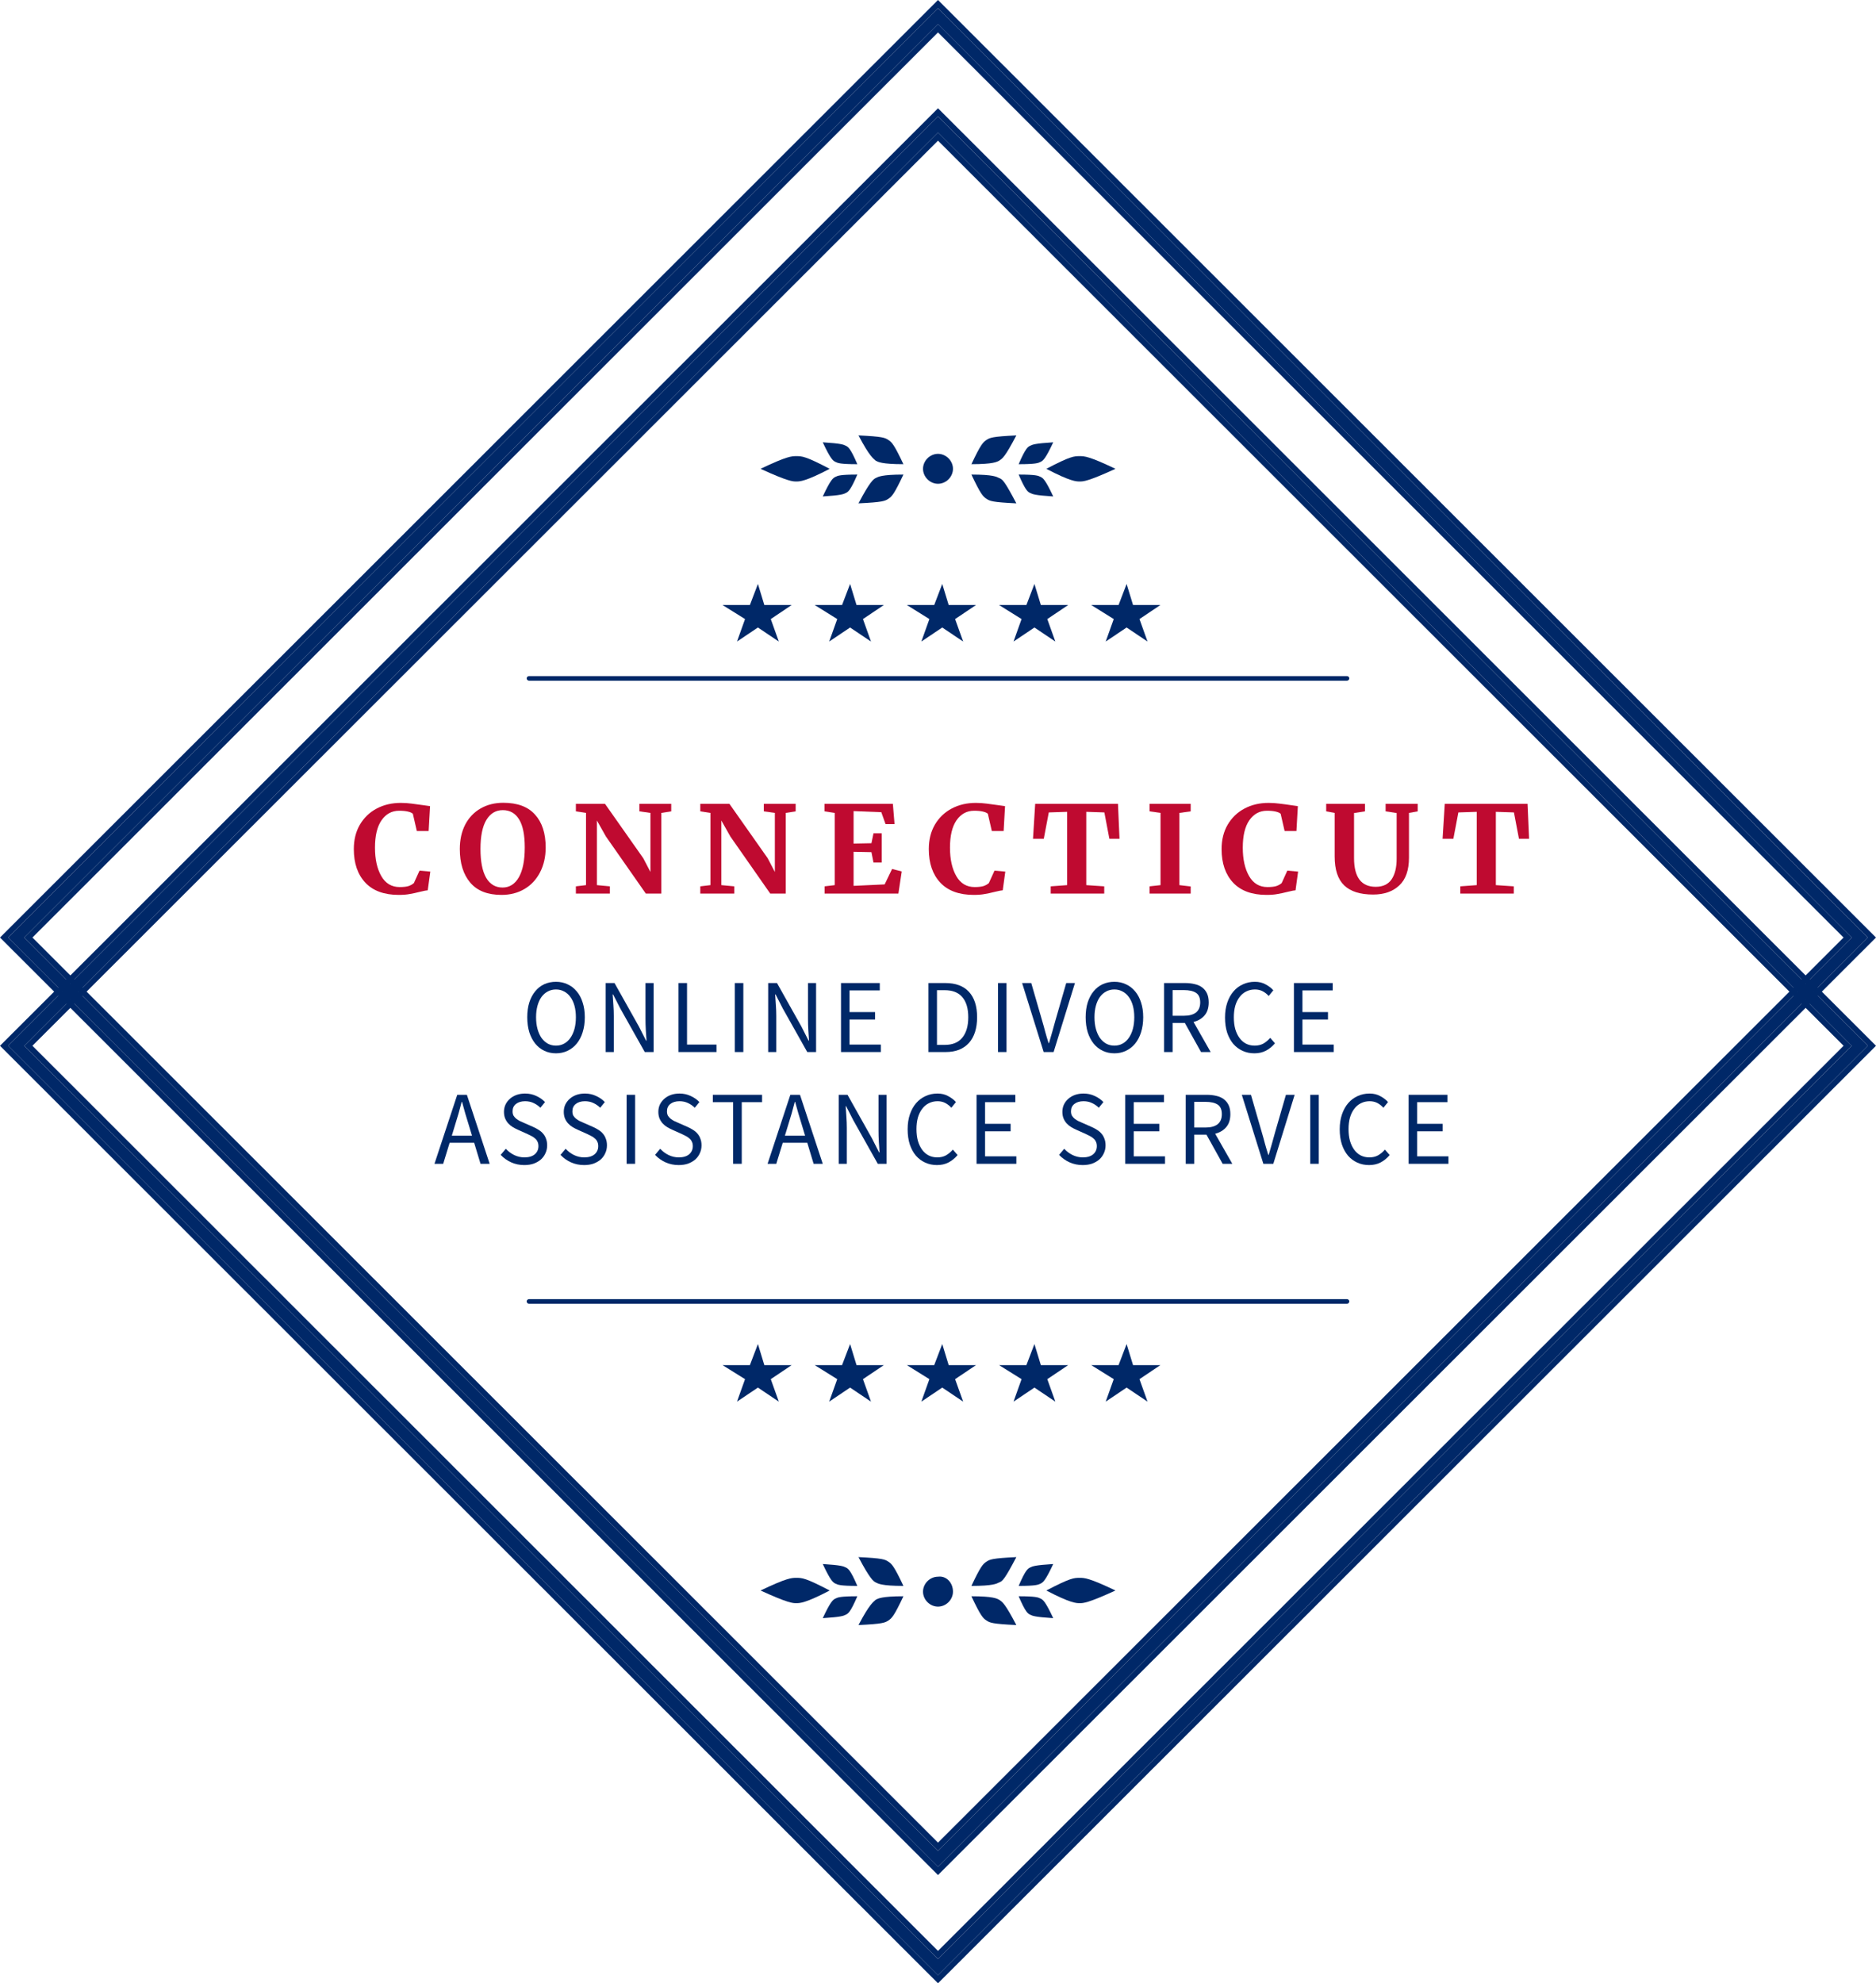 <svg width="158" height="167" viewBox="0 0 158 167" fill="none" xmlns="http://www.w3.org/2000/svg">
<path d="M73.758 134.701C73.953 134.604 74.244 134.41 76.087 134.41C75.311 136.059 75.117 136.253 74.826 136.447C74.535 136.641 74.341 136.737 72.303 136.834C73.273 134.992 73.564 134.895 73.758 134.701Z" fill="#002868"/>
<path d="M73.758 133.247C73.953 133.344 74.244 133.538 76.087 133.538C75.311 131.889 75.117 131.695 74.826 131.501C74.535 131.307 74.341 131.21 72.303 131.113C73.273 132.956 73.564 133.15 73.758 133.247Z" fill="#002868"/>
<path d="M70.362 134.604C70.556 134.507 70.751 134.41 72.206 134.41C71.624 135.768 71.43 135.865 71.236 135.962C71.042 136.059 70.848 136.156 69.295 136.253C69.974 134.798 70.168 134.701 70.362 134.604Z" fill="#002868"/>
<path d="M70.362 133.344C70.556 133.441 70.751 133.538 72.206 133.538C71.624 132.18 71.43 132.083 71.236 131.986C71.042 131.889 70.848 131.792 69.295 131.695C69.974 133.15 70.168 133.247 70.362 133.344Z" fill="#002868"/>
<path d="M67.063 134.992C67.354 134.992 67.839 134.992 69.877 133.925C67.839 132.858 67.548 132.858 67.063 132.858C66.675 132.858 66.287 132.858 64.055 133.925C66.384 134.992 66.772 134.992 67.063 134.992Z" fill="#002868"/>
<path d="M84.144 134.701C83.949 134.604 83.658 134.41 81.814 134.41C82.591 136.059 82.785 136.253 83.076 136.447C83.367 136.641 83.561 136.737 85.599 136.834C84.629 134.992 84.435 134.895 84.144 134.701Z" fill="#002868"/>
<path d="M84.144 133.247C83.949 133.344 83.658 133.538 81.814 133.538C82.591 131.889 82.785 131.695 83.076 131.501C83.367 131.307 83.561 131.21 85.599 131.113C84.629 132.956 84.435 133.15 84.144 133.247Z" fill="#002868"/>
<path d="M87.637 134.604C87.443 134.507 87.249 134.41 85.793 134.41C86.375 135.768 86.569 135.865 86.763 135.962C86.957 136.059 87.152 136.156 88.704 136.253C88.025 134.798 87.831 134.701 87.637 134.604Z" fill="#002868"/>
<path d="M87.637 133.344C87.443 133.441 87.249 133.538 85.793 133.538C86.375 132.18 86.569 132.083 86.763 131.986C86.957 131.889 87.152 131.792 88.704 131.695C88.025 133.15 87.831 133.247 87.637 133.344Z" fill="#002868"/>
<path d="M90.937 134.992C90.646 134.992 90.161 134.992 88.123 133.925C90.161 132.858 90.452 132.858 90.937 132.858C91.326 132.858 91.714 132.858 93.946 133.925C91.617 134.992 91.228 134.992 90.937 134.992Z" fill="#002868"/>
<path d="M80.261 134.022C80.261 134.701 79.679 135.283 79 135.283C78.32 135.283 77.738 134.701 77.738 134.022C77.738 133.343 78.32 132.762 79 132.762C79.679 132.665 80.261 133.246 80.261 134.022Z" fill="#002868"/>
<path d="M73.758 40.251C73.953 40.154 74.244 39.96 76.087 39.96C75.311 41.608 75.117 41.802 74.826 41.996C74.535 42.19 74.341 42.287 72.303 42.384C73.273 40.542 73.564 40.348 73.758 40.251Z" fill="#002868"/>
<path d="M73.758 38.795C73.953 38.892 74.244 39.086 76.087 39.086C75.311 37.438 75.117 37.244 74.826 37.05C74.535 36.856 74.341 36.759 72.303 36.662C73.273 38.505 73.564 38.602 73.758 38.795Z" fill="#002868"/>
<path d="M70.362 40.154C70.556 40.057 70.751 39.96 72.206 39.96C71.624 41.318 71.43 41.414 71.236 41.511C71.042 41.608 70.848 41.706 69.295 41.802C69.974 40.348 70.168 40.251 70.362 40.154Z" fill="#002868"/>
<path d="M70.362 38.893C70.556 38.99 70.751 39.087 72.206 39.087C71.624 37.729 71.43 37.632 71.236 37.535C71.042 37.438 70.848 37.341 69.295 37.244C69.974 38.699 70.168 38.796 70.362 38.893Z" fill="#002868"/>
<path d="M67.063 40.543C67.354 40.543 67.839 40.543 69.877 39.476C67.839 38.409 67.548 38.409 67.063 38.409C66.675 38.409 66.287 38.409 64.055 39.476C66.384 40.543 66.772 40.543 67.063 40.543Z" fill="#002868"/>
<path d="M84.144 40.251C83.949 40.154 83.658 39.96 81.814 39.96C82.591 41.608 82.785 41.802 83.076 41.996C83.367 42.19 83.561 42.287 85.599 42.384C84.629 40.542 84.435 40.348 84.144 40.251Z" fill="#002868"/>
<path d="M84.144 38.795C83.949 38.892 83.658 39.086 81.814 39.086C82.591 37.438 82.785 37.244 83.076 37.05C83.367 36.856 83.561 36.759 85.599 36.662C84.629 38.505 84.435 38.602 84.144 38.795Z" fill="#002868"/>
<path d="M87.637 40.154C87.443 40.057 87.249 39.96 85.793 39.96C86.375 41.318 86.569 41.414 86.763 41.511C86.957 41.608 87.152 41.706 88.704 41.802C88.025 40.348 87.831 40.251 87.637 40.154Z" fill="#002868"/>
<path d="M87.637 38.893C87.443 38.99 87.249 39.087 85.793 39.087C86.375 37.729 86.569 37.632 86.763 37.535C86.957 37.438 87.152 37.341 88.704 37.244C88.025 38.699 87.831 38.796 87.637 38.893Z" fill="#002868"/>
<path d="M90.937 40.543C90.646 40.543 90.161 40.543 88.123 39.476C90.161 38.409 90.452 38.409 90.937 38.409C91.326 38.409 91.714 38.409 93.946 39.476C91.617 40.543 91.228 40.543 90.937 40.543Z" fill="#002868"/>
<path d="M80.261 39.475C80.261 40.154 79.679 40.736 79 40.736C78.32 40.736 77.738 40.154 77.738 39.475C77.738 38.797 78.32 38.215 79 38.215C79.679 38.215 80.261 38.797 80.261 39.475Z" fill="#002868"/>
<path d="M78.999 166.315L0.686 88.058L78.999 9.802L157.313 88.058L78.999 166.315ZM2.044 88.058L78.999 164.957L155.955 88.058L78.999 11.159L2.044 88.058Z" fill="#002868"/>
<path fill-rule="evenodd" clip-rule="evenodd" d="M79 166.999L0 88.057L79 9.115L158 88.057L79 166.999ZM0.686 88.057L79 166.314L157.314 88.057L79 9.801L0.686 88.057ZM79 164.956L2.045 88.057L79 11.159L155.955 88.057L79 164.956ZM155.269 88.057L79 164.27L2.731 88.057L79 11.844L155.269 88.057Z" fill="#002868"/>
<path d="M78.999 157.199L0.686 78.943L78.999 0.687L157.313 78.943L78.999 157.199ZM2.044 78.943L78.999 155.842L155.955 78.943L78.999 2.044L2.044 78.943Z" fill="#002868"/>
<path fill-rule="evenodd" clip-rule="evenodd" d="M79 157.884L0 78.942L79 0L158 78.942L79 157.884ZM0.686 78.942L79 157.199L157.314 78.942L79 0.686L0.686 78.942ZM79 155.841L2.045 78.942L79 2.043L155.955 78.942L79 155.841ZM155.269 78.942L79 155.155L2.731 78.942L79 2.729L155.269 78.942Z" fill="#002868"/>
<path d="M113.45 57.317H44.55C44.453 57.317 44.355 57.22 44.355 57.123C44.355 57.026 44.453 56.929 44.55 56.929H113.45C113.547 56.929 113.644 57.026 113.644 57.123C113.644 57.22 113.547 57.317 113.45 57.317Z" fill="#002868"/>
<path d="M113.45 109.779H44.55C44.453 109.779 44.355 109.682 44.355 109.585C44.355 109.488 44.453 109.391 44.55 109.391H113.45C113.547 109.391 113.644 109.488 113.644 109.585C113.644 109.682 113.547 109.779 113.45 109.779Z" fill="#002868"/>
<path d="M64.374 50.945H66.676L64.916 52.127L65.593 54.02L63.833 52.837L62.072 54.02L62.749 52.127L60.853 50.945H63.156L63.833 49.171L64.374 50.945Z" fill="#002868"/>
<path d="M72.138 50.945H74.44L72.68 52.127L73.356 54.02L71.596 52.837L69.836 54.02L70.513 52.127L68.617 50.945H70.919L71.596 49.171L72.138 50.945Z" fill="#002868"/>
<path d="M79.9 50.945H82.201L80.441 52.127L81.118 54.02L79.358 52.837L77.598 54.02L78.275 52.127L76.379 50.945H78.681L79.358 49.171L79.9 50.945Z" fill="#002868"/>
<path d="M87.663 50.945H89.965L88.205 52.127L88.882 54.02L87.122 52.837L85.361 54.02L86.038 52.127L84.143 50.945H86.445L87.122 49.171L87.663 50.945Z" fill="#002868"/>
<path d="M95.427 50.945H97.729L95.969 52.127L96.646 54.02L94.885 52.837L93.125 54.02L93.802 52.127L91.906 50.945H94.208L94.885 49.171L95.427 50.945Z" fill="#002868"/>
<path d="M64.374 114.947H66.676L64.916 116.129L65.593 118.021L63.833 116.839L62.072 118.021L62.749 116.129L60.853 114.947H63.156L63.833 113.173L64.374 114.947Z" fill="#002868"/>
<path d="M72.138 114.947H74.44L72.68 116.129L73.356 118.021L71.596 116.839L69.836 118.021L70.513 116.129L68.617 114.947H70.919L71.596 113.173L72.138 114.947Z" fill="#002868"/>
<path d="M79.9 114.947H82.201L80.441 116.129L81.118 118.021L79.358 116.839L77.598 118.021L78.275 116.129L76.379 114.947H78.681L79.358 113.173L79.9 114.947Z" fill="#002868"/>
<path d="M87.663 114.947H89.965L88.205 116.129L88.882 118.021L87.122 116.839L85.361 118.021L86.038 116.129L84.143 114.947H86.445L87.122 113.173L87.663 114.947Z" fill="#002868"/>
<path d="M95.427 114.947H97.729L95.969 116.129L96.646 118.021L94.885 116.839L93.125 118.021L93.802 116.129L91.906 114.947H94.208L94.885 113.173L95.427 114.947Z" fill="#002868"/>
<path d="M33.582 75.353C32.357 75.353 31.42 75.011 30.772 74.327C30.123 73.635 29.799 72.693 29.799 71.5C29.799 70.714 29.968 70.029 30.307 69.446C30.653 68.856 31.125 68.402 31.723 68.084C32.321 67.765 32.999 67.606 33.755 67.606C34.072 67.606 34.379 67.626 34.674 67.667C34.97 67.701 35.319 67.748 35.723 67.809C36.025 67.857 36.191 67.88 36.22 67.88L36.101 69.975H35.106L34.771 68.521C34.692 68.446 34.555 68.385 34.361 68.338C34.166 68.29 33.917 68.267 33.615 68.267C33.002 68.267 32.508 68.534 32.134 69.07C31.766 69.599 31.582 70.368 31.582 71.378C31.582 72.354 31.759 73.15 32.112 73.767C32.465 74.384 32.98 74.693 33.658 74.693C33.982 74.693 34.231 74.665 34.404 74.611C34.584 74.55 34.735 74.466 34.858 74.357L35.334 73.31L36.242 73.391L36.025 74.967C35.874 74.981 35.723 75.008 35.571 75.048C35.427 75.082 35.337 75.103 35.301 75.109C35.013 75.184 34.743 75.242 34.49 75.282C34.245 75.33 33.943 75.353 33.582 75.353Z" fill="#BF0A30"/>
<path d="M42.24 75.353C41.065 75.353 40.186 75.008 39.602 74.316C39.018 73.625 38.726 72.683 38.726 71.49C38.726 70.71 38.878 70.026 39.18 69.436C39.49 68.846 39.923 68.392 40.478 68.074C41.032 67.755 41.67 67.596 42.391 67.596C43.58 67.596 44.47 67.928 45.061 68.592C45.659 69.25 45.958 70.171 45.958 71.358C45.958 72.144 45.8 72.842 45.483 73.452C45.173 74.055 44.737 74.523 44.175 74.855C43.612 75.187 42.968 75.353 42.24 75.353ZM42.348 68.216C41.757 68.216 41.296 68.49 40.964 69.04C40.633 69.588 40.467 70.402 40.467 71.48C40.467 72.544 40.625 73.354 40.943 73.91C41.267 74.459 41.728 74.733 42.326 74.733C42.91 74.733 43.367 74.445 43.699 73.869C44.031 73.286 44.196 72.449 44.196 71.358C44.196 70.3 44.038 69.514 43.721 68.999C43.404 68.477 42.946 68.216 42.348 68.216Z" fill="#BF0A30"/>
<path d="M49.355 68.45L48.501 68.318V67.687H50.955L54.176 72.263L54.781 73.422V68.45L53.852 68.318V67.687H56.533V68.318L55.7 68.45V75.242H54.392L51.03 70.432L50.274 69.09V74.53L51.365 74.632V75.242H48.501V74.632L49.355 74.53V68.45Z" fill="#BF0A30"/>
<path d="M59.834 68.45L58.98 68.318V67.687H61.434L64.655 72.263L65.26 73.422V68.45L64.331 68.318V67.687H67.012V68.318L66.179 68.45V75.242H64.871L61.51 70.432L60.753 69.09V74.53L61.845 74.632V75.242H58.98V74.632L59.834 74.53V68.45Z" fill="#BF0A30"/>
<path d="M70.302 68.45L69.438 68.318V67.687H75.199L75.34 69.395H74.583L74.226 68.389L71.891 68.297V71.032L73.394 71.002L73.567 70.168H74.259V72.629H73.567L73.394 71.754L71.891 71.724V74.591L74.507 74.469L75.134 73.168L75.945 73.381L75.664 75.242H69.448V74.632L70.302 74.53V68.45Z" fill="#BF0A30"/>
<path d="M82.009 75.353C80.784 75.353 79.847 75.011 79.198 74.327C78.55 73.635 78.225 72.693 78.225 71.5C78.225 70.714 78.395 70.029 78.733 69.446C79.079 68.856 79.551 68.402 80.15 68.084C80.748 67.765 81.425 67.606 82.182 67.606C82.499 67.606 82.805 67.626 83.101 67.667C83.396 67.701 83.746 67.748 84.149 67.809C84.452 67.857 84.618 67.88 84.646 67.88L84.528 69.975H83.533L83.198 68.521C83.119 68.446 82.982 68.385 82.787 68.338C82.593 68.29 82.344 68.267 82.041 68.267C81.429 68.267 80.935 68.534 80.56 69.07C80.193 69.599 80.009 70.368 80.009 71.378C80.009 72.354 80.186 73.15 80.539 73.767C80.892 74.384 81.407 74.693 82.085 74.693C82.409 74.693 82.657 74.665 82.83 74.611C83.01 74.55 83.162 74.466 83.284 74.357L83.76 73.31L84.668 73.391L84.452 74.967C84.3 74.981 84.149 75.008 83.998 75.048C83.854 75.082 83.764 75.103 83.728 75.109C83.439 75.184 83.169 75.242 82.917 75.282C82.672 75.33 82.369 75.353 82.009 75.353Z" fill="#BF0A30"/>
<path d="M89.877 68.358L88.331 68.409L87.91 70.626H87.002L87.185 67.687H94.158L94.287 70.626H93.433L93.012 68.409L91.488 68.358V74.53L93.001 74.632V75.242H88.493V74.632L89.877 74.53V68.358Z" fill="#BF0A30"/>
<path d="M97.742 68.45L96.823 68.318V67.687H100.282V68.318L99.331 68.45V74.53L100.282 74.642V75.242H96.823V74.632L97.742 74.53V68.45Z" fill="#BF0A30"/>
<path d="M106.669 75.353C105.444 75.353 104.507 75.011 103.858 74.327C103.21 73.635 102.885 72.693 102.885 71.5C102.885 70.714 103.055 70.029 103.394 69.446C103.739 68.856 104.211 68.402 104.81 68.084C105.408 67.765 106.085 67.606 106.842 67.606C107.159 67.606 107.465 67.626 107.761 67.667C108.056 67.701 108.406 67.748 108.809 67.809C109.112 67.857 109.278 67.88 109.307 67.88L109.188 69.975H108.193L107.858 68.521C107.779 68.446 107.642 68.385 107.447 68.338C107.253 68.29 107.004 68.267 106.701 68.267C106.089 68.267 105.595 68.534 105.22 69.07C104.853 69.599 104.669 70.368 104.669 71.378C104.669 72.354 104.846 73.15 105.199 73.767C105.552 74.384 106.067 74.693 106.745 74.693C107.069 74.693 107.318 74.665 107.49 74.611C107.671 74.55 107.822 74.466 107.945 74.357L108.42 73.31L109.328 73.391L109.112 74.967C108.961 74.981 108.809 75.008 108.658 75.048C108.514 75.082 108.424 75.103 108.388 75.109C108.099 75.184 107.829 75.242 107.577 75.282C107.332 75.33 107.029 75.353 106.669 75.353Z" fill="#BF0A30"/>
<path d="M115.651 75.323C114.555 75.323 113.741 75.065 113.208 74.55C112.674 74.035 112.408 73.225 112.408 72.12V68.45L111.694 68.318V67.687H114.959V68.318L114.04 68.46V72.252C114.04 73.866 114.649 74.672 115.867 74.672C116.465 74.672 116.908 74.466 117.196 74.052C117.485 73.632 117.629 73.046 117.629 72.293V68.46L116.699 68.318V67.687H119.402V68.318L118.667 68.45V72.212C118.667 73.269 118.393 74.052 117.845 74.56C117.304 75.069 116.573 75.323 115.651 75.323Z" fill="#BF0A30"/>
<path d="M124.372 68.358L122.827 68.409L122.405 70.626H121.497L121.681 67.687H128.653L128.783 70.626H127.929L127.507 68.409L125.983 68.358V74.53L127.496 74.632V75.242H122.989V74.632L124.372 74.53V68.358Z" fill="#BF0A30"/>
<path d="M46.825 88.692C46.468 88.692 46.14 88.621 45.84 88.479C45.547 88.337 45.293 88.137 45.08 87.877C44.867 87.611 44.7 87.292 44.579 86.92C44.464 86.542 44.406 86.12 44.406 85.654C44.406 85.187 44.464 84.771 44.579 84.405C44.7 84.033 44.867 83.72 45.08 83.466C45.293 83.206 45.547 83.008 45.84 82.873C46.14 82.737 46.468 82.669 46.825 82.669C47.183 82.669 47.508 82.74 47.802 82.882C48.101 83.017 48.358 83.215 48.571 83.475C48.79 83.729 48.957 84.042 49.072 84.414C49.193 84.78 49.253 85.193 49.253 85.654C49.253 86.12 49.193 86.542 49.072 86.92C48.957 87.292 48.79 87.611 48.571 87.877C48.358 88.137 48.101 88.337 47.802 88.479C47.508 88.621 47.183 88.692 46.825 88.692ZM46.825 88.045C47.079 88.045 47.306 87.989 47.508 87.877C47.715 87.765 47.891 87.605 48.035 87.398C48.185 87.186 48.3 86.935 48.381 86.646C48.461 86.35 48.502 86.02 48.502 85.654C48.502 85.293 48.461 84.969 48.381 84.679C48.3 84.39 48.185 84.145 48.035 83.944C47.891 83.744 47.715 83.59 47.508 83.484C47.306 83.372 47.079 83.316 46.825 83.316C46.572 83.316 46.342 83.372 46.134 83.484C45.933 83.59 45.757 83.744 45.607 83.944C45.463 84.145 45.351 84.39 45.27 84.679C45.19 84.969 45.149 85.293 45.149 85.654C45.149 86.02 45.19 86.35 45.27 86.646C45.351 86.935 45.463 87.186 45.607 87.398C45.757 87.605 45.933 87.765 46.134 87.877C46.342 87.989 46.572 88.045 46.825 88.045Z" fill="#002868"/>
<path d="M51.012 88.585V82.775H51.755L53.803 86.424L54.416 87.629H54.451C54.433 87.334 54.413 87.029 54.39 86.716C54.373 86.398 54.364 86.085 54.364 85.778V82.775H55.047V88.585H54.304L52.248 84.927L51.634 83.732H51.599C51.623 84.027 51.643 84.328 51.66 84.635C51.683 84.936 51.694 85.24 51.694 85.547V88.585H51.012Z" fill="#002868"/>
<path d="M57.146 88.585V82.775H57.863V87.957H60.343V88.585H57.146Z" fill="#002868"/>
<path d="M61.888 88.585V82.775H62.605V88.585H61.888Z" fill="#002868"/>
<path d="M64.697 88.585V82.775H65.44L67.488 86.424L68.102 87.629H68.136C68.119 87.334 68.099 87.029 68.076 86.716C68.058 86.398 68.05 86.085 68.05 85.778V82.775H68.732V88.585H67.989L65.933 84.927L65.32 83.732H65.285C65.308 84.027 65.328 84.328 65.345 84.635C65.368 84.936 65.38 85.24 65.38 85.547V88.585H64.697Z" fill="#002868"/>
<path d="M70.831 88.585V82.775H74.097V83.395H71.549V85.22H73.7V85.849H71.549V87.957H74.184V88.585H70.831Z" fill="#002868"/>
<path d="M78.197 88.585V82.775H79.614C80.49 82.775 81.155 83.023 81.61 83.519C82.065 84.015 82.293 84.727 82.293 85.654C82.293 86.114 82.235 86.528 82.12 86.894C82.004 87.254 81.835 87.561 81.61 87.815C81.385 88.063 81.109 88.255 80.781 88.39C80.452 88.52 80.075 88.585 79.649 88.585H78.197ZM78.914 87.983H79.562C80.225 87.983 80.72 87.779 81.048 87.372C81.382 86.965 81.549 86.392 81.549 85.654C81.549 84.916 81.382 84.352 81.048 83.962C80.72 83.572 80.225 83.377 79.562 83.377H78.914V87.983Z" fill="#002868"/>
<path d="M84.053 88.585V82.775H84.77V88.585H84.053Z" fill="#002868"/>
<path d="M87.899 88.585L86.085 82.775H86.854L87.761 85.91C87.865 86.259 87.954 86.581 88.029 86.876C88.109 87.171 88.204 87.49 88.314 87.832H88.348C88.452 87.49 88.544 87.171 88.625 86.876C88.706 86.581 88.795 86.259 88.893 85.91L89.8 82.775H90.534L88.737 88.585H87.899Z" fill="#002868"/>
<path d="M93.855 88.692C93.498 88.692 93.17 88.621 92.87 88.479C92.577 88.337 92.323 88.137 92.11 87.877C91.897 87.611 91.73 87.292 91.609 86.92C91.494 86.542 91.436 86.12 91.436 85.654C91.436 85.187 91.494 84.771 91.609 84.405C91.73 84.033 91.897 83.72 92.11 83.466C92.323 83.206 92.577 83.008 92.87 82.873C93.17 82.737 93.498 82.669 93.855 82.669C94.212 82.669 94.538 82.74 94.832 82.882C95.131 83.017 95.387 83.215 95.601 83.475C95.819 83.729 95.987 84.042 96.102 84.414C96.223 84.78 96.283 85.193 96.283 85.654C96.283 86.12 96.223 86.542 96.102 86.92C95.987 87.292 95.819 87.611 95.601 87.877C95.387 88.137 95.131 88.337 94.832 88.479C94.538 88.621 94.212 88.692 93.855 88.692ZM93.855 88.045C94.109 88.045 94.336 87.989 94.538 87.877C94.745 87.765 94.921 87.605 95.065 87.398C95.215 87.186 95.33 86.935 95.41 86.646C95.491 86.35 95.531 86.02 95.531 85.654C95.531 85.293 95.491 84.969 95.41 84.679C95.33 84.39 95.215 84.145 95.065 83.944C94.921 83.744 94.745 83.59 94.538 83.484C94.336 83.372 94.109 83.316 93.855 83.316C93.602 83.316 93.371 83.372 93.164 83.484C92.963 83.59 92.787 83.744 92.637 83.944C92.493 84.145 92.381 84.39 92.3 84.679C92.219 84.969 92.179 85.293 92.179 85.654C92.179 86.02 92.219 86.35 92.3 86.646C92.381 86.935 92.493 87.186 92.637 87.398C92.787 87.605 92.963 87.765 93.164 87.877C93.371 87.989 93.602 88.045 93.855 88.045Z" fill="#002868"/>
<path d="M98.042 88.585V82.775H99.813C100.101 82.775 100.366 82.805 100.608 82.864C100.856 82.917 101.066 83.008 101.239 83.138C101.417 83.268 101.555 83.436 101.653 83.643C101.751 83.85 101.8 84.104 101.8 84.405C101.8 84.859 101.685 85.223 101.455 85.494C101.224 85.766 100.913 85.952 100.521 86.052L101.964 88.585H101.152L99.787 86.132H98.759V88.585H98.042ZM98.759 85.53H99.709C100.153 85.53 100.493 85.438 100.729 85.255C100.965 85.066 101.083 84.783 101.083 84.405C101.083 84.021 100.965 83.752 100.729 83.599C100.493 83.445 100.153 83.369 99.709 83.369H98.759V85.53Z" fill="#002868"/>
<path d="M105.644 88.692C105.286 88.692 104.958 88.624 104.659 88.488C104.359 88.352 104.097 88.157 103.872 87.903C103.653 87.644 103.481 87.328 103.354 86.956C103.233 86.578 103.173 86.153 103.173 85.68C103.173 85.214 103.236 84.795 103.363 84.423C103.489 84.051 103.665 83.735 103.89 83.475C104.114 83.215 104.379 83.017 104.685 82.882C104.99 82.74 105.324 82.669 105.687 82.669C106.032 82.669 106.335 82.743 106.594 82.89C106.859 83.032 107.075 83.197 107.242 83.386L106.853 83.865C106.703 83.699 106.533 83.566 106.343 83.466C106.153 83.366 105.937 83.316 105.695 83.316C105.425 83.316 105.18 83.372 104.961 83.484C104.742 83.59 104.555 83.746 104.399 83.953C104.244 84.154 104.123 84.399 104.037 84.688C103.956 84.978 103.916 85.302 103.916 85.662C103.916 86.029 103.956 86.359 104.037 86.654C104.123 86.944 104.241 87.192 104.391 87.398C104.54 87.605 104.722 87.765 104.935 87.877C105.154 87.989 105.399 88.045 105.669 88.045C105.946 88.045 106.188 87.989 106.395 87.877C106.603 87.759 106.798 87.596 106.983 87.39L107.38 87.85C107.155 88.116 106.902 88.323 106.62 88.47C106.338 88.618 106.012 88.692 105.644 88.692Z" fill="#002868"/>
<path d="M108.977 88.585V82.775H112.243V83.395H109.694V85.22H111.845V85.849H109.694V87.957H112.329V88.585H108.977Z" fill="#002868"/>
<path d="M38.32 94.745L38.052 95.631H39.754L39.486 94.745C39.383 94.421 39.285 94.099 39.192 93.78C39.1 93.455 39.008 93.124 38.916 92.788H38.881C38.795 93.124 38.706 93.455 38.614 93.78C38.521 94.099 38.423 94.421 38.32 94.745ZM36.592 97.996L38.51 92.186H39.322L41.24 97.996H40.471L39.935 96.224H37.87L37.326 97.996H36.592Z" fill="#002868"/>
<path d="M44.156 98.102C43.758 98.102 43.389 98.025 43.05 97.872C42.71 97.718 42.416 97.508 42.168 97.243L42.6 96.729C42.802 96.948 43.038 97.125 43.309 97.26C43.585 97.39 43.87 97.455 44.164 97.455C44.539 97.455 44.829 97.37 45.037 97.198C45.244 97.021 45.348 96.791 45.348 96.508C45.348 96.36 45.322 96.236 45.27 96.136C45.224 96.029 45.158 95.941 45.071 95.87C44.991 95.793 44.893 95.725 44.778 95.666C44.662 95.607 44.539 95.545 44.406 95.48L43.594 95.117C43.462 95.058 43.326 94.987 43.188 94.905C43.05 94.822 42.926 94.722 42.816 94.603C42.707 94.485 42.618 94.347 42.548 94.187C42.479 94.022 42.445 93.833 42.445 93.62C42.445 93.402 42.488 93.198 42.574 93.009C42.667 92.82 42.79 92.658 42.946 92.522C43.107 92.38 43.294 92.271 43.508 92.194C43.726 92.118 43.965 92.079 44.225 92.079C44.565 92.079 44.878 92.147 45.166 92.283C45.454 92.413 45.699 92.584 45.901 92.797L45.512 93.275C45.339 93.104 45.146 92.971 44.933 92.876C44.726 92.776 44.49 92.726 44.225 92.726C43.908 92.726 43.651 92.803 43.456 92.956C43.266 93.104 43.171 93.31 43.171 93.576C43.171 93.718 43.197 93.839 43.248 93.939C43.306 94.034 43.381 94.119 43.473 94.196C43.565 94.267 43.666 94.332 43.775 94.391C43.885 94.444 43.997 94.494 44.112 94.541L44.916 94.896C45.077 94.967 45.23 95.049 45.374 95.144C45.518 95.232 45.642 95.339 45.745 95.463C45.849 95.581 45.93 95.722 45.987 95.888C46.05 96.047 46.082 96.233 46.082 96.446C46.082 96.676 46.036 96.891 45.944 97.092C45.858 97.293 45.731 97.47 45.564 97.624C45.397 97.771 45.195 97.889 44.959 97.978C44.723 98.061 44.455 98.102 44.156 98.102Z" fill="#002868"/>
<path d="M49.193 98.102C48.795 98.102 48.427 98.025 48.087 97.872C47.747 97.718 47.453 97.508 47.206 97.243L47.638 96.729C47.839 96.948 48.075 97.125 48.346 97.26C48.622 97.39 48.907 97.455 49.201 97.455C49.576 97.455 49.867 97.37 50.074 97.198C50.281 97.021 50.385 96.791 50.385 96.508C50.385 96.36 50.359 96.236 50.307 96.136C50.261 96.029 50.195 95.941 50.108 95.87C50.028 95.793 49.93 95.725 49.815 95.666C49.7 95.607 49.576 95.545 49.443 95.48L48.631 95.117C48.499 95.058 48.363 94.987 48.225 94.905C48.087 94.822 47.963 94.722 47.853 94.603C47.744 94.485 47.655 94.347 47.586 94.187C47.517 94.022 47.482 93.833 47.482 93.62C47.482 93.402 47.525 93.198 47.611 93.009C47.704 92.82 47.828 92.658 47.983 92.522C48.144 92.38 48.331 92.271 48.545 92.194C48.764 92.118 49.003 92.079 49.262 92.079C49.602 92.079 49.916 92.147 50.203 92.283C50.492 92.413 50.736 92.584 50.938 92.797L50.549 93.275C50.376 93.104 50.183 92.971 49.97 92.876C49.763 92.776 49.527 92.726 49.262 92.726C48.945 92.726 48.689 92.803 48.493 92.956C48.303 93.104 48.208 93.31 48.208 93.576C48.208 93.718 48.234 93.839 48.285 93.939C48.343 94.034 48.418 94.119 48.51 94.196C48.602 94.267 48.703 94.332 48.812 94.391C48.922 94.444 49.034 94.494 49.149 94.541L49.953 94.896C50.114 94.967 50.267 95.049 50.411 95.144C50.555 95.232 50.679 95.339 50.782 95.463C50.886 95.581 50.967 95.722 51.024 95.888C51.088 96.047 51.119 96.233 51.119 96.446C51.119 96.676 51.073 96.891 50.981 97.092C50.895 97.293 50.768 97.47 50.601 97.624C50.434 97.771 50.232 97.889 49.996 97.978C49.76 98.061 49.492 98.102 49.193 98.102Z" fill="#002868"/>
<path d="M52.775 97.996V92.186H53.492V97.996H52.775Z" fill="#002868"/>
<path d="M57.157 98.102C56.76 98.102 56.391 98.025 56.052 97.872C55.712 97.718 55.418 97.508 55.17 97.243L55.602 96.729C55.804 96.948 56.04 97.125 56.311 97.26C56.587 97.39 56.872 97.455 57.166 97.455C57.541 97.455 57.831 97.37 58.039 97.198C58.246 97.021 58.35 96.791 58.35 96.508C58.35 96.36 58.324 96.236 58.272 96.136C58.226 96.029 58.16 95.941 58.073 95.87C57.993 95.793 57.895 95.725 57.78 95.666C57.664 95.607 57.541 95.545 57.408 95.48L56.596 95.117C56.463 95.058 56.328 94.987 56.19 94.905C56.052 94.822 55.928 94.722 55.818 94.603C55.709 94.485 55.62 94.347 55.55 94.187C55.481 94.022 55.447 93.833 55.447 93.62C55.447 93.402 55.49 93.198 55.576 93.009C55.669 92.82 55.792 92.658 55.948 92.522C56.109 92.38 56.296 92.271 56.51 92.194C56.728 92.118 56.967 92.079 57.227 92.079C57.566 92.079 57.88 92.147 58.168 92.283C58.456 92.413 58.701 92.584 58.903 92.797L58.514 93.275C58.341 93.104 58.148 92.971 57.935 92.876C57.728 92.776 57.492 92.726 57.227 92.726C56.91 92.726 56.654 92.803 56.458 92.956C56.268 93.104 56.173 93.31 56.173 93.576C56.173 93.718 56.199 93.839 56.25 93.939C56.308 94.034 56.383 94.119 56.475 94.196C56.567 94.267 56.668 94.332 56.777 94.391C56.887 94.444 56.999 94.494 57.114 94.541L57.918 94.896C58.079 94.967 58.232 95.049 58.376 95.144C58.52 95.232 58.644 95.339 58.747 95.463C58.851 95.581 58.932 95.722 58.989 95.888C59.053 96.047 59.084 96.233 59.084 96.446C59.084 96.676 59.038 96.891 58.946 97.092C58.86 97.293 58.733 97.47 58.566 97.624C58.399 97.771 58.197 97.889 57.961 97.978C57.725 98.061 57.457 98.102 57.157 98.102Z" fill="#002868"/>
<path d="M61.746 97.996V92.806H60.036V92.186H64.183V92.806H62.472V97.996H61.746Z" fill="#002868"/>
<path d="M66.374 94.745L66.106 95.631H67.808L67.54 94.745C67.437 94.421 67.339 94.099 67.247 93.78C67.154 93.455 67.062 93.124 66.97 92.788H66.936C66.849 93.124 66.76 93.455 66.668 93.78C66.576 94.099 66.478 94.421 66.374 94.745ZM64.646 97.996L66.564 92.186H67.376L69.294 97.996H68.525L67.99 96.224H65.925L65.38 97.996H64.646Z" fill="#002868"/>
<path d="M70.637 97.996V92.186H71.38L73.428 95.835L74.041 97.039H74.076C74.059 96.744 74.038 96.44 74.016 96.127C73.998 95.808 73.99 95.495 73.99 95.188V92.186H74.672V97.996H73.929L71.873 94.338L71.259 93.142H71.225C71.248 93.437 71.268 93.739 71.285 94.046C71.308 94.347 71.32 94.651 71.32 94.958V97.996H70.637Z" fill="#002868"/>
<path d="M78.914 98.102C78.557 98.102 78.228 98.034 77.929 97.898C77.629 97.762 77.367 97.568 77.143 97.314C76.924 97.054 76.751 96.738 76.624 96.366C76.503 95.988 76.443 95.563 76.443 95.091C76.443 94.624 76.506 94.205 76.633 93.833C76.76 93.461 76.935 93.145 77.16 92.885C77.385 92.626 77.65 92.428 77.955 92.292C78.26 92.15 78.594 92.079 78.957 92.079C79.303 92.079 79.605 92.153 79.864 92.301C80.129 92.442 80.345 92.608 80.512 92.797L80.124 93.275C79.974 93.11 79.804 92.977 79.614 92.876C79.424 92.776 79.208 92.726 78.966 92.726C78.695 92.726 78.45 92.782 78.231 92.894C78.013 93 77.825 93.157 77.67 93.364C77.514 93.564 77.393 93.809 77.307 94.099C77.226 94.388 77.186 94.713 77.186 95.073C77.186 95.439 77.226 95.77 77.307 96.065C77.393 96.354 77.511 96.602 77.661 96.809C77.811 97.016 77.992 97.175 78.206 97.287C78.424 97.399 78.669 97.455 78.94 97.455C79.216 97.455 79.458 97.399 79.666 97.287C79.873 97.169 80.069 97.007 80.253 96.8L80.651 97.26C80.426 97.526 80.172 97.733 79.89 97.88C79.608 98.028 79.283 98.102 78.914 98.102Z" fill="#002868"/>
<path d="M82.247 97.996V92.186H85.513V92.806H82.964V94.63H85.116V95.259H82.964V97.367H85.599V97.996H82.247Z" fill="#002868"/>
<path d="M91.185 98.102C90.788 98.102 90.419 98.025 90.079 97.872C89.74 97.718 89.446 97.508 89.198 97.243L89.63 96.729C89.832 96.948 90.068 97.125 90.339 97.26C90.615 97.39 90.9 97.455 91.194 97.455C91.568 97.455 91.859 97.37 92.067 97.198C92.274 97.021 92.378 96.791 92.378 96.508C92.378 96.36 92.352 96.236 92.3 96.136C92.254 96.029 92.188 95.941 92.101 95.87C92.021 95.793 91.923 95.725 91.808 95.666C91.692 95.607 91.568 95.545 91.436 95.48L90.624 95.117C90.491 95.058 90.356 94.987 90.218 94.905C90.079 94.822 89.956 94.722 89.846 94.603C89.737 94.485 89.647 94.347 89.578 94.187C89.509 94.022 89.475 93.833 89.475 93.62C89.475 93.402 89.518 93.198 89.604 93.009C89.697 92.82 89.82 92.658 89.976 92.522C90.137 92.38 90.324 92.271 90.537 92.194C90.756 92.118 90.995 92.079 91.254 92.079C91.594 92.079 91.908 92.147 92.196 92.283C92.484 92.413 92.729 92.584 92.931 92.797L92.542 93.275C92.369 93.104 92.176 92.971 91.963 92.876C91.756 92.776 91.519 92.726 91.254 92.726C90.938 92.726 90.681 92.803 90.486 92.956C90.296 93.104 90.2 93.31 90.2 93.576C90.2 93.718 90.226 93.839 90.278 93.939C90.336 94.034 90.411 94.119 90.503 94.196C90.595 94.267 90.696 94.332 90.805 94.391C90.915 94.444 91.027 94.494 91.142 94.541L91.946 94.896C92.107 94.967 92.26 95.049 92.404 95.144C92.548 95.232 92.671 95.339 92.775 95.463C92.879 95.581 92.959 95.722 93.017 95.888C93.08 96.047 93.112 96.233 93.112 96.446C93.112 96.676 93.066 96.891 92.974 97.092C92.887 97.293 92.761 97.47 92.594 97.624C92.427 97.771 92.225 97.889 91.989 97.978C91.753 98.061 91.485 98.102 91.185 98.102Z" fill="#002868"/>
<path d="M94.768 97.996V92.186H98.034V92.806H95.485V94.63H97.637V95.259H95.485V97.367H98.12V97.996H94.768Z" fill="#002868"/>
<path d="M99.864 97.996V92.186H101.636C101.924 92.186 102.188 92.215 102.43 92.274C102.678 92.327 102.888 92.419 103.061 92.549C103.24 92.679 103.378 92.847 103.476 93.054C103.574 93.26 103.623 93.514 103.623 93.815C103.623 94.27 103.507 94.633 103.277 94.905C103.047 95.176 102.736 95.362 102.344 95.463L103.787 97.996H102.975L101.61 95.542H100.581V97.996H99.864ZM100.581 94.94H101.532C101.975 94.94 102.315 94.849 102.551 94.665C102.787 94.477 102.906 94.193 102.906 93.815C102.906 93.431 102.787 93.163 102.551 93.009C102.315 92.856 101.975 92.779 101.532 92.779H100.581V94.94Z" fill="#002868"/>
<path d="M106.402 97.996L104.588 92.186H105.357L106.264 95.321C106.368 95.669 106.457 95.991 106.532 96.286C106.613 96.582 106.708 96.9 106.817 97.243H106.852C106.955 96.9 107.047 96.582 107.128 96.286C107.209 95.991 107.298 95.669 107.396 95.321L108.303 92.186H109.037L107.24 97.996H106.402Z" fill="#002868"/>
<path d="M110.352 97.996V92.186H111.069V97.996H110.352Z" fill="#002868"/>
<path d="M115.304 98.102C114.947 98.102 114.619 98.034 114.319 97.898C114.02 97.762 113.758 97.568 113.533 97.314C113.314 97.054 113.141 96.738 113.015 96.366C112.894 95.988 112.833 95.563 112.833 95.091C112.833 94.624 112.897 94.205 113.023 93.833C113.15 93.461 113.326 93.145 113.55 92.885C113.775 92.626 114.04 92.428 114.345 92.292C114.651 92.15 114.985 92.079 115.348 92.079C115.693 92.079 115.995 92.153 116.255 92.301C116.52 92.442 116.736 92.608 116.903 92.797L116.514 93.275C116.364 93.11 116.194 92.977 116.004 92.876C115.814 92.776 115.598 92.726 115.356 92.726C115.085 92.726 114.841 92.782 114.622 92.894C114.403 93 114.216 93.157 114.06 93.364C113.905 93.564 113.784 93.809 113.697 94.099C113.617 94.388 113.576 94.713 113.576 95.073C113.576 95.439 113.617 95.77 113.697 96.065C113.784 96.354 113.902 96.602 114.052 96.809C114.201 97.016 114.383 97.175 114.596 97.287C114.815 97.399 115.06 97.455 115.33 97.455C115.607 97.455 115.849 97.399 116.056 97.287C116.263 97.169 116.459 97.007 116.643 96.8L117.041 97.26C116.816 97.526 116.563 97.733 116.281 97.88C115.998 98.028 115.673 98.102 115.304 98.102Z" fill="#002868"/>
<path d="M118.637 97.996V92.186H121.903V92.806H119.355V94.63H121.506V95.259H119.355V97.367H121.99V97.996H118.637Z" fill="#002868"/>
</svg>
